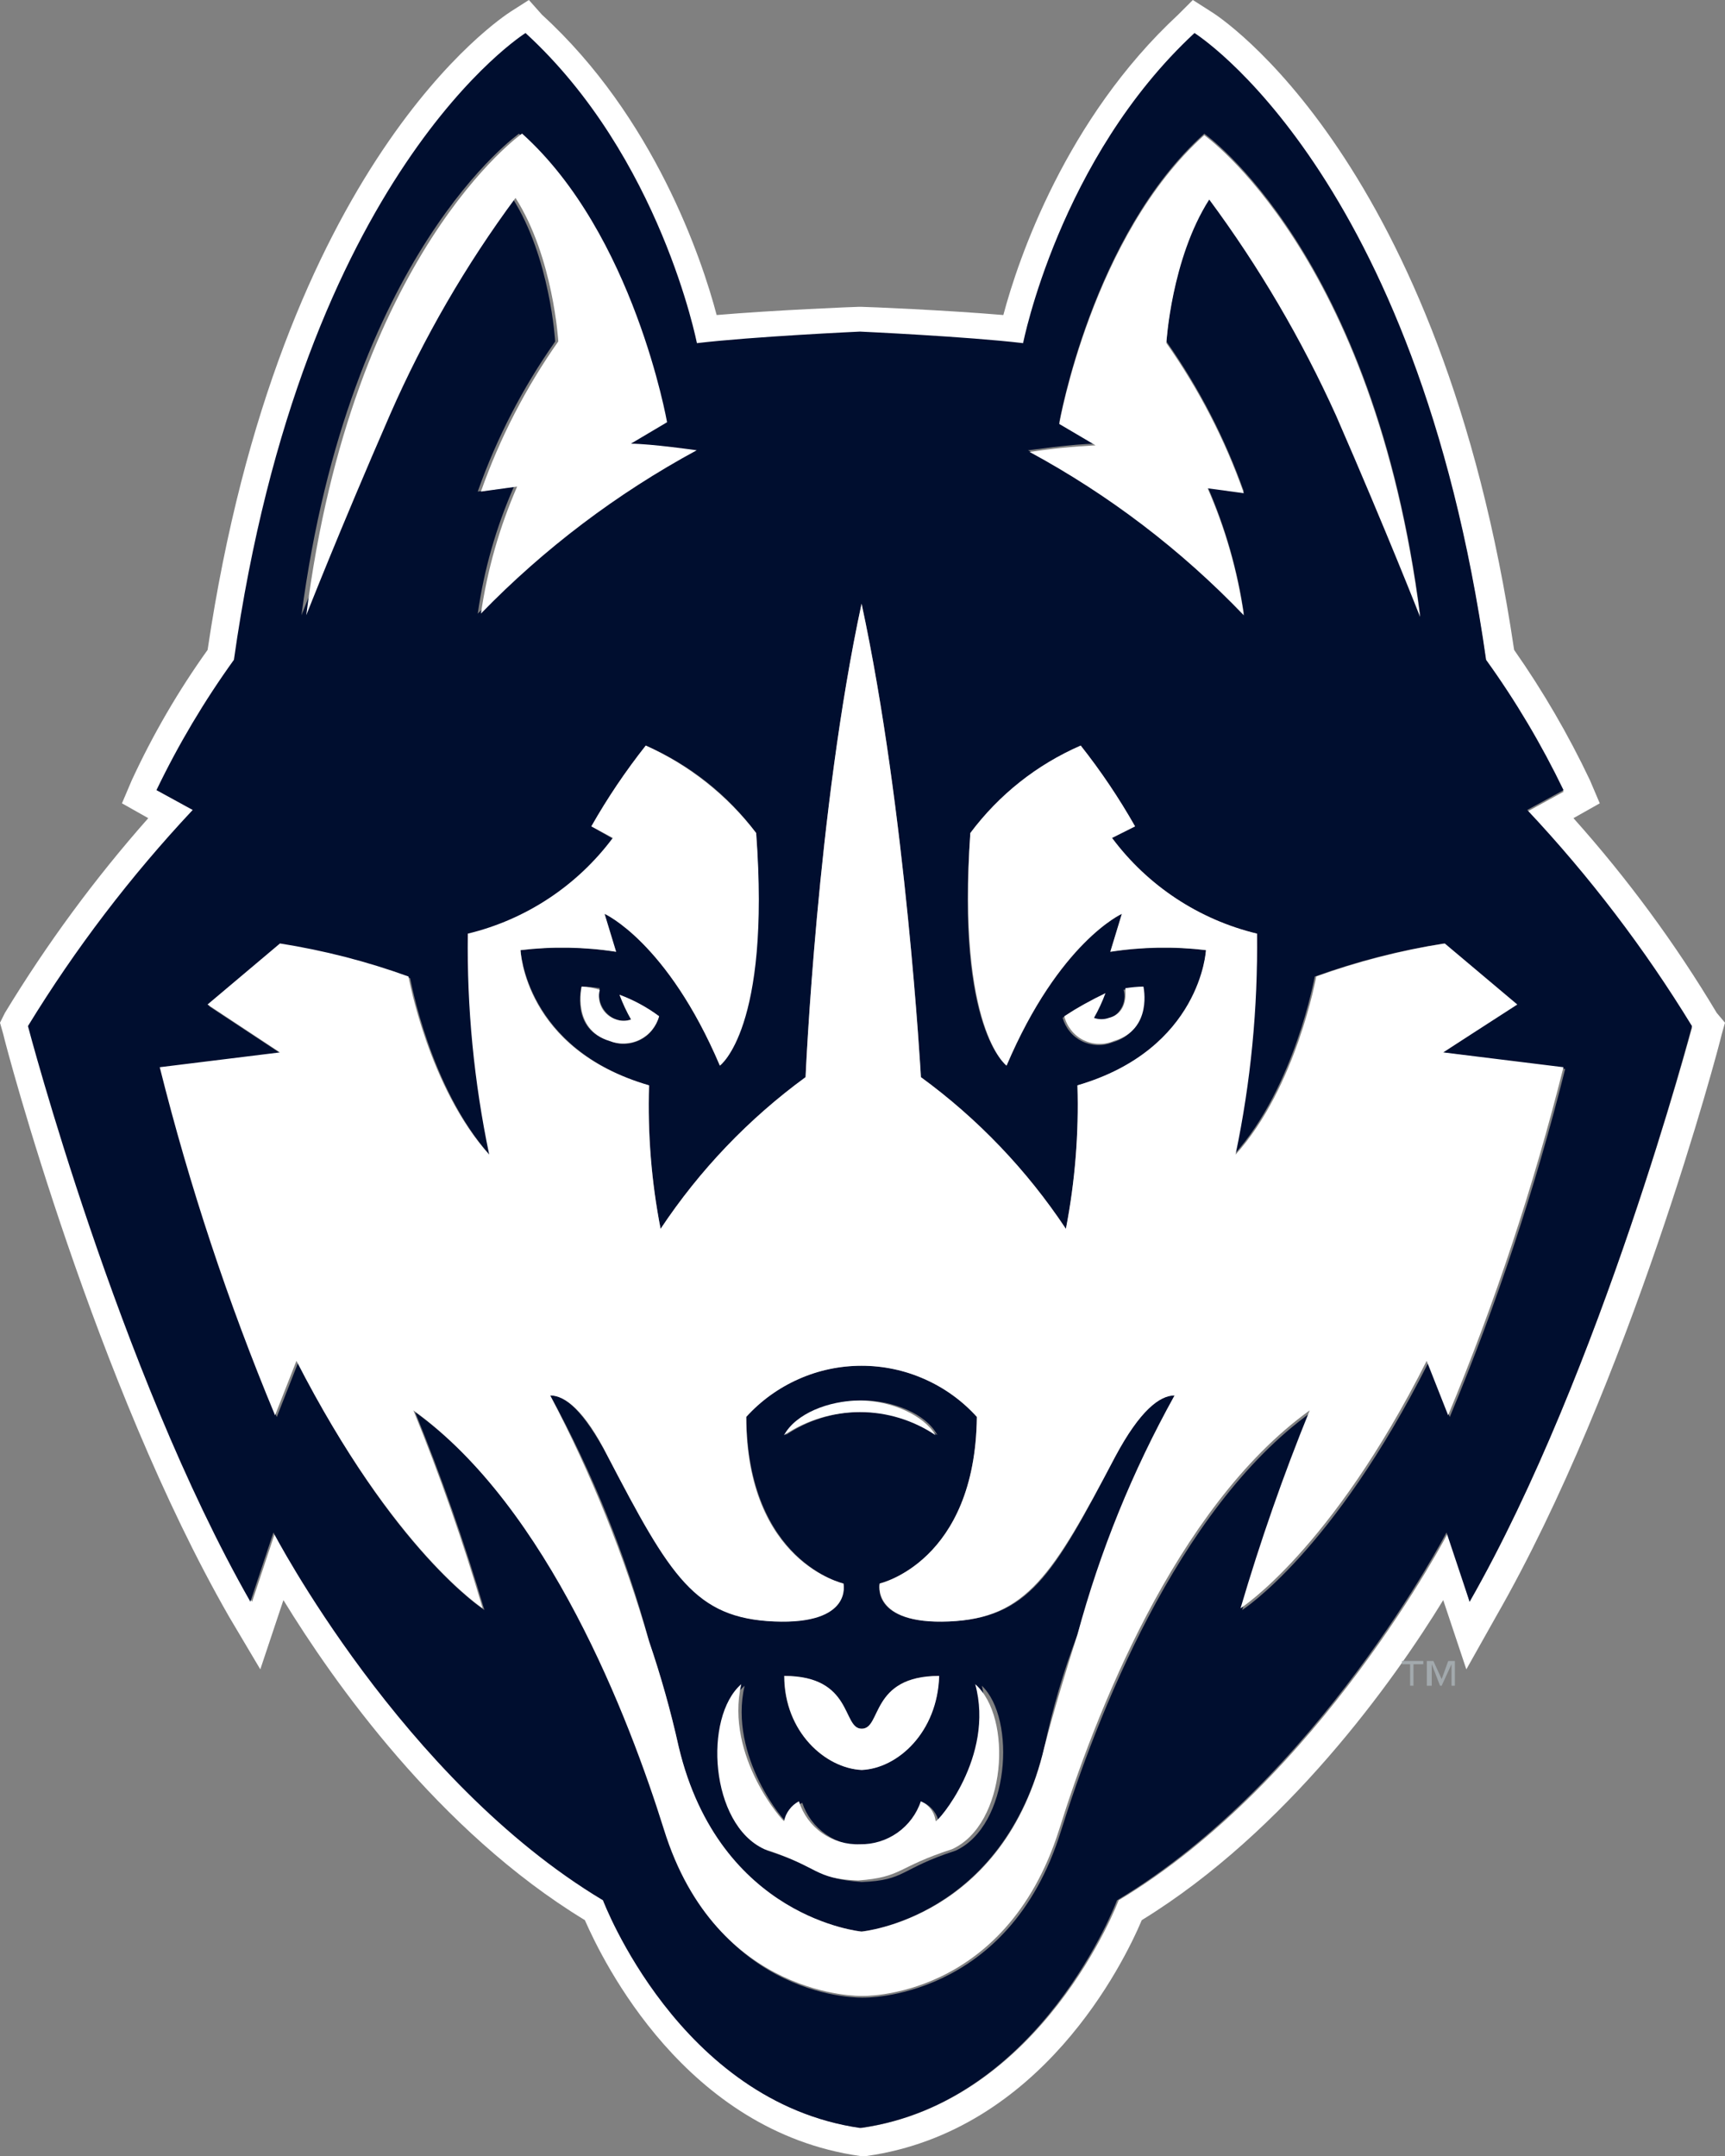 <svg width="20" height="25" viewBox="0 0 20 25" fill="none" xmlns="http://www.w3.org/2000/svg">
<rect x="0" y="0" width="20" height="25" fill="#808080" stroke="none"/>
<g id="uconn">
<g clip-path="url(#clip0)">
<path id="Vector" d="M19.904 11.745C19.424 10.941 18.867 10.185 18.243 9.487L18.548 9.315L18.434 9.047C18.184 8.52 17.89 8.014 17.555 7.536C16.714 1.855 14.136 0.191 14.04 0.134L13.83 0L13.658 0.172C12.359 1.377 11.805 3.003 11.633 3.653C10.965 3.596 10.048 3.558 9.99 3.558H9.952C9.914 3.558 8.978 3.596 8.309 3.653C8.138 3.003 7.584 1.358 6.285 0.172L6.132 0L5.922 0.134C5.807 0.21 3.247 1.875 2.407 7.536C2.067 8.011 1.773 8.517 1.528 9.047L1.414 9.315L1.719 9.487C1.099 10.188 0.543 10.944 0.057 11.745L0 11.859L0.038 11.993C0.076 12.165 1.108 16.048 2.655 18.745L3.018 19.357L3.286 18.554C3.859 19.491 5.081 21.232 6.781 22.265C6.991 22.743 7.947 24.713 9.971 25H10.048C12.073 24.713 13.028 22.762 13.238 22.265C14.919 21.232 16.16 19.491 16.733 18.554L17.001 19.357L17.345 18.745C18.892 16.048 19.924 12.165 19.962 11.993L20 11.859L19.904 11.745ZM17.039 18.573L16.791 17.77C16.791 17.77 15.301 20.639 12.97 22.035C12.97 22.035 12.092 24.369 9.99 24.675C7.889 24.388 7.011 22.035 7.011 22.035C4.68 20.639 3.19 17.77 3.19 17.77L2.923 18.573C1.394 15.895 0.344 11.898 0.344 11.898C0.893 10.999 1.534 10.159 2.254 9.392L1.834 9.162C2.088 8.633 2.388 8.127 2.732 7.651C3.534 2.008 6.094 0.402 6.094 0.402C7.66 1.855 8.08 3.998 8.08 3.998C8.73 3.921 9.971 3.864 9.971 3.864C9.971 3.864 11.213 3.921 11.863 3.998C11.863 3.998 12.283 1.836 13.849 0.402C13.849 0.402 16.428 2.008 17.23 7.67C17.573 8.146 17.874 8.652 18.128 9.181L17.708 9.411C18.428 10.179 19.068 11.018 19.618 11.917C19.618 11.898 18.567 15.895 17.039 18.573Z" fill="white"/>
<path id="Vector_2" d="M12.931 16.888C12.205 18.285 11.918 18.763 11.002 18.801C10.085 18.839 10.199 18.361 10.199 18.361C10.199 18.361 11.307 18.112 11.326 16.429C11.157 16.242 10.951 16.093 10.72 15.991C10.49 15.889 10.241 15.836 9.989 15.836C9.737 15.836 9.488 15.889 9.258 15.991C9.028 16.093 8.821 16.242 8.652 16.429C8.671 18.112 9.779 18.361 9.779 18.361C9.779 18.361 9.875 18.839 8.977 18.801C8.079 18.763 7.773 18.265 7.047 16.888C6.761 16.353 6.551 16.18 6.379 16.18C6.873 17.081 7.258 18.038 7.525 19.031C7.662 19.432 7.777 19.841 7.869 20.255C8.327 22.244 9.989 22.397 9.989 22.397C9.989 22.397 11.632 22.244 12.11 20.255C12.203 19.812 12.33 19.377 12.492 18.954C12.773 17.994 13.151 17.065 13.619 16.18C13.447 16.18 13.217 16.353 12.931 16.888ZM9.111 16.64C9.244 16.41 9.626 16.238 9.989 16.238C10.352 16.238 10.734 16.391 10.868 16.64C10.608 16.465 10.302 16.372 9.989 16.372C9.676 16.372 9.37 16.465 9.111 16.64ZM9.989 20.044C10.238 20.044 10.085 19.432 10.887 19.432C10.868 20.083 10.409 20.503 9.989 20.523C9.569 20.503 9.091 20.083 9.091 19.432C9.894 19.432 9.741 20.044 9.989 20.044ZM11.078 21.46C10.429 21.67 10.505 21.804 9.989 21.823C9.473 21.785 9.55 21.67 8.9 21.46C8.27 21.173 8.194 19.93 8.633 19.547C8.442 20.369 9.111 21.154 9.13 21.135C9.136 21.085 9.155 21.037 9.185 20.997C9.215 20.956 9.255 20.925 9.302 20.905C9.351 21.052 9.447 21.18 9.574 21.269C9.701 21.359 9.853 21.405 10.008 21.402C10.164 21.409 10.318 21.363 10.446 21.274C10.574 21.184 10.668 21.054 10.715 20.905C10.759 20.928 10.797 20.96 10.827 21C10.857 21.04 10.877 21.086 10.887 21.135C10.887 21.154 11.575 20.389 11.384 19.547C11.785 19.93 11.708 21.173 11.078 21.46Z" fill="#000E2F"/>
<path id="Vector_3" d="M18.128 9.162C17.873 8.633 17.573 8.127 17.23 7.651C16.427 1.99 13.849 0.383 13.849 0.383C12.282 1.837 11.862 3.979 11.862 3.979C11.213 3.902 9.971 3.845 9.971 3.845C9.971 3.845 8.729 3.902 8.08 3.979C8.08 3.979 7.659 1.817 6.093 0.383C6.093 0.383 3.514 1.99 2.712 7.651C2.369 8.127 2.068 8.633 1.814 9.162L2.234 9.392C1.514 10.16 0.874 10.999 0.324 11.898C0.324 11.898 1.375 15.895 2.903 18.573L3.17 17.77C3.17 17.77 4.66 20.639 6.991 22.035C6.991 22.035 7.87 24.369 9.971 24.675C12.072 24.388 12.951 22.035 12.951 22.035C15.281 20.639 16.771 17.77 16.771 17.77L17.039 18.573C18.567 15.895 19.617 11.898 19.617 11.898C19.068 10.999 18.428 10.16 17.707 9.392L18.128 9.162ZM12.282 4.897C12.282 4.897 12.664 2.716 13.963 1.55C13.963 1.55 15.931 2.927 16.466 7.135C16.466 7.135 16.084 6.159 15.491 4.801C15.091 3.916 14.598 3.076 14.021 2.296C13.581 2.984 13.524 3.96 13.524 3.96C13.901 4.496 14.203 5.082 14.422 5.7L14.001 5.643C14.206 6.113 14.347 6.608 14.422 7.116C13.688 6.361 12.844 5.723 11.919 5.222C11.919 5.222 12.454 5.146 12.683 5.146L12.282 4.897ZM6.017 1.55C7.316 2.716 7.698 4.897 7.698 4.897L7.277 5.146C7.533 5.158 7.788 5.184 8.041 5.222C7.116 5.723 6.273 6.361 5.539 7.116C5.611 6.608 5.752 6.112 5.959 5.643L5.539 5.7C5.757 5.082 6.06 4.496 6.437 3.96C6.437 3.96 6.38 2.984 5.94 2.296C5.362 3.076 4.869 3.916 4.469 4.801C3.877 6.159 3.495 7.135 3.495 7.135C4.049 2.927 6.017 1.55 6.017 1.55ZM18.147 12.395C17.802 13.772 17.355 15.121 16.809 16.431L16.561 15.8C15.453 18 14.402 18.669 14.402 18.669C14.632 17.891 14.899 17.125 15.205 16.374C13.638 17.502 12.702 19.951 12.301 21.232C11.69 23.202 10.009 23.164 10.009 23.164C10.009 23.164 8.347 23.221 7.717 21.232C7.316 19.951 6.38 17.502 4.813 16.374C5.119 17.125 5.387 17.891 5.616 18.669C5.616 18.669 4.565 18 3.457 15.8L3.209 16.431C2.663 15.121 2.216 13.772 1.871 12.395L3.266 12.223L2.425 11.668L3.266 10.96C3.774 11.04 4.273 11.168 4.756 11.343C4.756 11.343 4.985 12.625 5.692 13.409C5.516 12.566 5.432 11.707 5.444 10.846C6.116 10.684 6.711 10.291 7.125 9.736L6.857 9.583C7.043 9.255 7.254 8.942 7.488 8.646C7.995 8.866 8.437 9.216 8.767 9.66C8.92 11.936 8.347 12.357 8.347 12.357C7.736 10.922 7.01 10.597 7.01 10.597L7.144 11.037C6.777 10.98 6.404 10.974 6.036 11.018C6.036 11.018 6.093 12.165 7.526 12.586C7.509 13.144 7.553 13.702 7.659 14.25C8.111 13.569 8.681 12.973 9.34 12.491C9.34 12.491 9.474 9.392 9.99 7.001C10.506 9.392 10.678 12.491 10.678 12.491C11.338 12.973 11.907 13.569 12.359 14.25C12.465 13.703 12.51 13.144 12.492 12.586C13.944 12.165 13.982 11.018 13.982 11.018C13.614 10.974 13.241 10.981 12.874 11.037L13.008 10.597C13.008 10.597 12.282 10.922 11.671 12.357C11.671 12.357 11.079 11.936 11.251 9.66C11.587 9.221 12.027 8.873 12.53 8.646C12.764 8.942 12.975 9.255 13.161 9.583L12.893 9.717C13.307 10.272 13.902 10.665 14.575 10.827C14.573 11.688 14.484 12.547 14.307 13.39C15.014 12.605 15.243 11.324 15.243 11.324C15.726 11.149 16.225 11.021 16.733 10.941L17.573 11.649L16.733 12.204L18.147 12.395ZM7.144 11.821C7.199 11.841 7.26 11.841 7.316 11.821C7.263 11.729 7.219 11.633 7.182 11.534C7.344 11.599 7.498 11.682 7.64 11.783C7.626 11.842 7.599 11.898 7.561 11.945C7.523 11.993 7.475 12.032 7.42 12.059C7.366 12.086 7.306 12.102 7.245 12.103C7.184 12.105 7.123 12.094 7.067 12.07C6.609 11.936 6.743 11.439 6.743 11.439C6.813 11.441 6.883 11.447 6.953 11.458C6.936 11.531 6.945 11.608 6.981 11.675C7.016 11.742 7.074 11.794 7.144 11.821ZM12.836 11.821C12.907 11.8 12.966 11.752 13.002 11.688C13.038 11.624 13.047 11.548 13.027 11.477C13.097 11.466 13.167 11.46 13.237 11.458C13.237 11.458 13.352 11.955 12.893 12.089C12.837 12.111 12.777 12.121 12.717 12.118C12.656 12.115 12.597 12.1 12.543 12.073C12.489 12.046 12.441 12.008 12.403 11.961C12.365 11.915 12.337 11.86 12.32 11.802C12.46 11.697 12.615 11.614 12.779 11.553C12.742 11.653 12.697 11.748 12.645 11.84C12.709 11.843 12.774 11.836 12.836 11.821Z" fill="#000E2F"/>
<path id="Vector_4" d="M5.977 2.295C6.416 2.983 6.473 3.959 6.473 3.959C6.096 4.495 5.794 5.081 5.576 5.7L5.996 5.642C5.791 6.112 5.65 6.608 5.576 7.115C6.309 6.36 7.153 5.722 8.078 5.221C8.078 5.221 7.543 5.145 7.314 5.145L7.734 4.896C7.734 4.896 7.352 2.716 6.053 1.549C6.053 1.549 4.086 2.926 3.551 7.134C3.551 7.134 3.933 6.159 4.525 4.801C4.914 3.914 5.401 3.073 5.977 2.295Z" fill="white"/>
<path id="Vector_5" d="M14.421 7.135C14.349 6.627 14.207 6.131 14.001 5.662L14.421 5.719C14.203 5.1 13.9 4.515 13.523 3.978C13.523 3.978 13.58 3.003 14.02 2.314C14.598 3.095 15.091 3.935 15.491 4.82C16.083 6.178 16.465 7.154 16.465 7.154C15.93 2.946 13.962 1.568 13.962 1.568C12.663 2.735 12.281 4.916 12.281 4.916L12.702 5.164C12.446 5.177 12.191 5.202 11.938 5.241C12.858 5.739 13.696 6.378 14.421 7.135Z" fill="white"/>
<path id="Vector_6" d="M6.744 11.44C6.744 11.44 6.629 11.937 7.069 12.071C7.125 12.093 7.185 12.103 7.245 12.1C7.306 12.097 7.365 12.082 7.419 12.055C7.473 12.028 7.521 11.99 7.559 11.943C7.597 11.896 7.626 11.842 7.642 11.784C7.502 11.679 7.347 11.595 7.183 11.535C7.22 11.634 7.265 11.73 7.317 11.822C7.261 11.842 7.201 11.842 7.145 11.822C7.075 11.801 7.015 11.753 6.979 11.689C6.944 11.625 6.935 11.549 6.954 11.478C6.886 11.456 6.815 11.443 6.744 11.44Z" fill="white"/>
<path id="Vector_7" d="M12.34 11.784C12.354 11.843 12.382 11.898 12.42 11.946C12.458 11.994 12.506 12.033 12.56 12.06C12.615 12.087 12.674 12.102 12.735 12.104C12.796 12.106 12.857 12.095 12.913 12.071C13.371 11.937 13.257 11.44 13.257 11.44C13.186 11.441 13.116 11.448 13.047 11.459C13.047 11.497 13.085 11.745 12.856 11.803C12.8 11.823 12.739 11.823 12.684 11.803C12.736 11.711 12.781 11.615 12.817 11.516C12.652 11.595 12.493 11.684 12.34 11.784Z" fill="white"/>
<path id="Vector_8" d="M9.992 20.524C10.412 20.505 10.87 20.084 10.889 19.434C10.087 19.434 10.221 20.046 9.992 20.046C9.762 20.046 9.896 19.434 9.094 19.434C9.094 20.084 9.571 20.505 9.992 20.524Z" fill="white"/>
<g id="Group">
<path id="Vector_9" d="M10.847 16.642C10.713 16.412 10.332 16.24 9.969 16.24C9.606 16.24 9.224 16.393 9.09 16.642C9.35 16.467 9.656 16.374 9.969 16.374C10.281 16.374 10.587 16.467 10.847 16.642Z" fill="white"/>
<path id="Vector_10" d="M10.848 21.117C10.842 21.067 10.823 21.019 10.793 20.979C10.763 20.939 10.723 20.907 10.676 20.887C10.627 21.035 10.531 21.162 10.404 21.252C10.277 21.341 10.125 21.388 9.97 21.385C9.814 21.391 9.66 21.346 9.532 21.256C9.404 21.166 9.31 21.037 9.263 20.887C9.219 20.91 9.18 20.943 9.151 20.983C9.121 21.022 9.1 21.068 9.091 21.117C9.091 21.136 8.403 20.371 8.594 19.529C8.155 19.912 8.231 21.155 8.862 21.442C9.511 21.652 9.435 21.786 9.95 21.805C10.466 21.767 10.39 21.652 11.039 21.442C11.67 21.155 11.746 19.912 11.307 19.529C11.536 20.371 10.867 21.136 10.848 21.117Z" fill="white"/>
<path id="Vector_11" d="M17.592 11.648L16.751 10.94C16.244 11.02 15.745 11.148 15.261 11.323C15.261 11.323 15.032 12.604 14.325 13.389C14.502 12.546 14.585 11.687 14.574 10.826C13.901 10.664 13.306 10.271 12.893 9.716L13.16 9.582C12.974 9.254 12.764 8.941 12.53 8.645C12.022 8.865 11.581 9.215 11.25 9.659C11.097 11.935 11.67 12.356 11.67 12.356C12.281 10.921 13.007 10.596 13.007 10.596L12.873 11.036C13.24 10.979 13.613 10.973 13.982 11.017C13.982 11.017 13.924 12.165 12.492 12.585C12.509 13.143 12.464 13.701 12.358 14.249C11.906 13.568 11.337 12.972 10.677 12.49C10.677 12.49 10.505 9.391 9.989 7C9.473 9.391 9.34 12.49 9.34 12.49C8.68 12.972 8.111 13.568 7.659 14.249C7.552 13.701 7.507 13.143 7.525 12.585C6.073 12.165 6.035 11.017 6.035 11.017C6.403 10.973 6.776 10.979 7.143 11.036L7.009 10.596C7.009 10.596 7.735 10.921 8.346 12.356C8.346 12.356 8.938 11.935 8.767 9.659C8.43 9.22 7.99 8.872 7.487 8.645C7.253 8.941 7.042 9.254 6.856 9.582L7.105 9.716C6.691 10.271 6.096 10.664 5.424 10.826C5.412 11.687 5.496 12.546 5.672 13.389C4.965 12.604 4.736 11.323 4.736 11.323C4.253 11.148 3.754 11.02 3.246 10.94L2.406 11.648L3.246 12.203L1.852 12.375C2.197 13.752 2.643 15.101 3.189 16.411L3.437 15.78C4.564 17.979 5.596 18.649 5.596 18.649C5.367 17.871 5.099 17.105 4.793 16.354C6.36 17.482 7.296 19.93 7.697 21.212C8.308 23.182 9.989 23.144 9.989 23.144C9.989 23.144 11.651 23.201 12.281 21.212C12.682 19.93 13.618 17.482 15.185 16.354C14.879 17.105 14.612 17.871 14.383 18.649C14.383 18.649 15.433 17.979 16.541 15.78L16.79 16.411C17.335 15.101 17.782 13.752 18.127 12.375L16.732 12.203L17.592 11.648ZM12.492 18.955C12.358 19.376 12.224 19.816 12.109 20.256C11.651 22.245 9.989 22.398 9.989 22.398C9.989 22.398 8.346 22.245 7.869 20.256C7.777 19.841 7.662 19.433 7.525 19.031C7.24 18.045 6.856 17.09 6.379 16.181C6.551 16.181 6.78 16.354 7.047 16.889C7.773 18.285 8.06 18.764 8.977 18.802C9.894 18.84 9.779 18.362 9.779 18.362C9.779 18.362 8.652 18.113 8.652 16.43C8.821 16.243 9.028 16.094 9.258 15.992C9.488 15.889 9.737 15.837 9.989 15.837C10.241 15.837 10.49 15.889 10.72 15.992C10.951 16.094 11.157 16.243 11.326 16.43C11.307 18.113 10.199 18.362 10.199 18.362C10.199 18.362 10.104 18.84 11.002 18.802C11.899 18.764 12.205 18.266 12.931 16.889C13.217 16.354 13.447 16.181 13.618 16.181C13.131 17.056 12.752 17.988 12.492 18.955Z" fill="white"/>
</g>
<path id="Vector_12" d="M16.254 19.298H16.349V19.547H16.388V19.298H16.502V19.26H16.254V19.298Z" fill="#A2A9AD"/>
<path id="Vector_13" d="M16.715 19.47L16.619 19.26H16.543V19.547H16.6V19.298L16.696 19.547H16.715L16.829 19.298V19.547H16.868V19.26H16.791L16.715 19.47Z" fill="#A2A9AD"/>
</g>
</g>
<defs>
<clipPath id="clip0">
<rect width="20" height="25" fill="white"/>
</clipPath>
</defs>
</svg>
